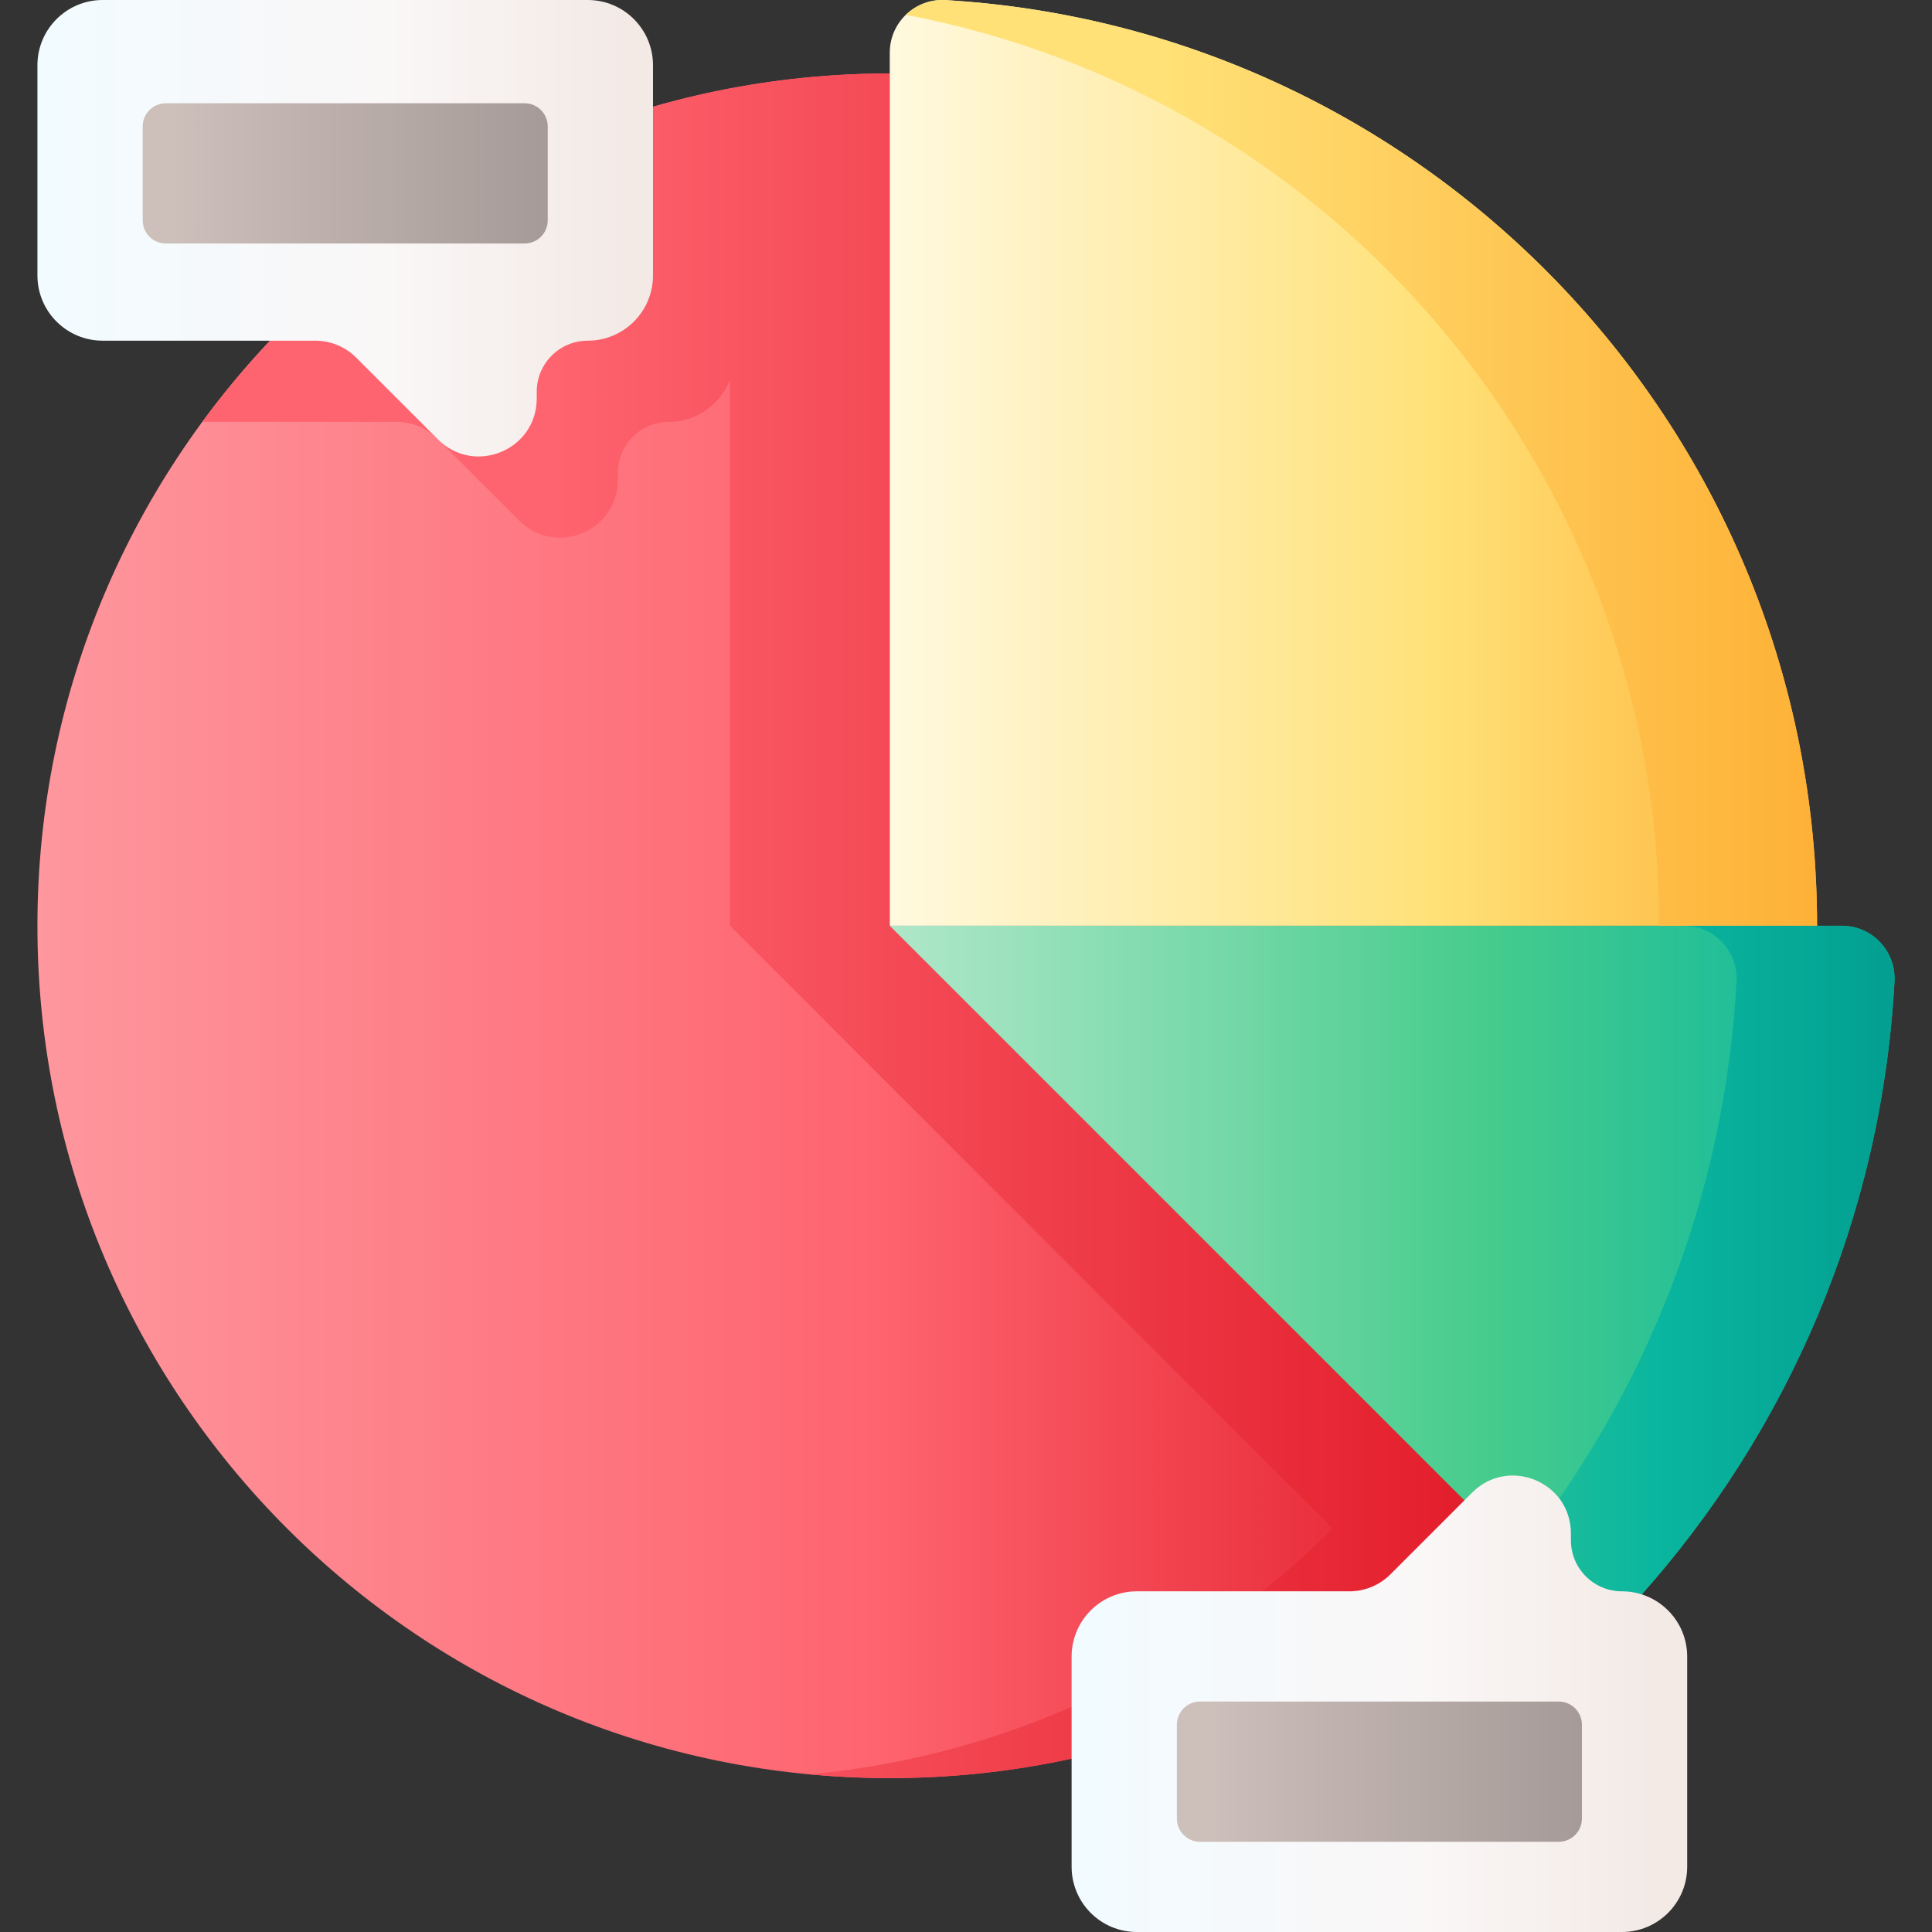 <svg id="Capa_1" enable-background="new 0 0 510 510" height="512" viewBox="0 0 510 510" width="512" xmlns="http://www.w3.org/2000/svg" xmlns:xlink="http://www.w3.org/1999/xlink"><rect x="0" y="0" width="510" height="510" fill="#333333" stroke="none"/><linearGradient id="SVGID_1_" gradientUnits="userSpaceOnUse" x1=".843" x2="389.558" y1="244.379" y2="244.379"><stop offset="0" stop-color="#fe99a0"/><stop offset=".593" stop-color="#fe646f"/><stop offset="1" stop-color="#e41f2d"/></linearGradient><linearGradient id="SVGID_2_" gradientUnits="userSpaceOnUse" x1="144.928" x2="482.407" y1="244.379" y2="244.379"><stop offset="0" stop-color="#fe646f"/><stop offset=".704" stop-color="#e41f2d"/><stop offset="1" stop-color="#c41926"/></linearGradient><linearGradient id="SVGID_3_" gradientUnits="userSpaceOnUse" x1="234.877" x2="479.665" y1="122.189" y2="122.189"><stop offset="0" stop-color="#fff9df"/><stop offset=".593" stop-color="#ffe177"/><stop offset="1" stop-color="#feb137"/></linearGradient><linearGradient id="SVGID_4_" gradientUnits="userSpaceOnUse" x1="234.877" x2="500.12" y1="335.278" y2="335.278"><stop offset="0" stop-color="#b0e7c9"/><stop offset=".593" stop-color="#46cc8d"/><stop offset="1" stop-color="#0ab69f"/></linearGradient><linearGradient id="lg1"><stop offset="0" stop-color="#f2fbff"/><stop offset=".593" stop-color="#faf7f7"/><stop offset="1" stop-color="#f3eae6"/></linearGradient><linearGradient id="SVGID_5_" gradientUnits="userSpaceOnUse" x1="14.047" x2="163.036" xlink:href="#lg1" y1="60.25" y2="60.25"/><linearGradient id="lg2"><stop offset="0" stop-color="#cdbfba"/><stop offset="1" stop-color="#766e6e"/></linearGradient><linearGradient id="SVGID_6_" gradientUnits="userSpaceOnUse" x1="44.975" x2="265.29" xlink:href="#lg2" y1="45.769" y2="45.769"/><linearGradient id="SVGID_7_" gradientUnits="userSpaceOnUse" x1="307.418" x2="477.727" y1="122.189" y2="122.189"><stop offset="0" stop-color="#ffe177"/><stop offset="1" stop-color="#feb137"/></linearGradient><linearGradient id="SVGID_8_" gradientUnits="userSpaceOnUse" x1="341.791" x2="516.067" y1="335.278" y2="335.278"><stop offset="0" stop-color="#46cc8d"/><stop offset=".548" stop-color="#0ab69f"/><stop offset="1" stop-color="#01998d"/></linearGradient><linearGradient id="SVGID_9_" gradientTransform="matrix(1 0 0 -1 0 1788)" gradientUnits="userSpaceOnUse" x1="287.044" x2="436.033" xlink:href="#lg1" y1="1338.25" y2="1338.25"/><linearGradient id="SVGID_10_" gradientUnits="userSpaceOnUse" x1="317.972" x2="538.287" xlink:href="#lg2" y1="467.676" y2="467.676"/><g><path d="m393.972 403.474c-40.72 40.72-96.96 65.902-159.095 65.902-124.26 0-224.997-100.737-224.997-224.997s100.737-224.997 224.997-224.997v224.997z" fill="url(#SVGID_1_)"/><path d="m229.391 19.451c-.874.021-1.743.06-2.614.091-.911.032-1.823.061-2.731.104-1.19.057-2.375.131-3.56.207-.546.034-1.092.065-1.637.104-1.423.101-2.841.217-4.257.345-.26.023-.52.045-.78.069-6.761.635-13.436 1.566-20.012 2.779v-.015c-57.394 10.589-107.148 42.959-140.384 88.22h51.238c4.05 0 7.933 1.609 10.797 4.472l21.594 21.594c9.619 9.619 26.066 2.806 26.066-10.797v-1.8c0-7.439 6.03-13.469 13.469-13.469 7.383 0 13.662-4.654 16.111-11.182v144.205l159.095 159.095c-36.057 36.057-84.288 59.915-138 64.91 6.946.646 13.978.992 21.092.992 62.135 0 118.375-25.182 159.095-65.902l-159.096-159.094v-224.997c-1.834 0-3.662.026-5.486.069z" fill="url(#SVGID_2_)"/><path d="m234.877 13.89v230.489h244.788c0-130.256-101.738-236.751-230.086-244.354-7.974-.473-14.702 5.877-14.702 13.865z" fill="url(#SVGID_3_)"/><path d="m234.877 244.379 177.733 177.732c5.635 5.635 14.849 5.38 20.167-.555 39.06-43.599 63.923-100.18 67.322-162.475.435-7.977-5.875-14.702-13.863-14.702z" fill="url(#SVGID_4_)"/><g><path d="m27.102 0h128.052c9.511 0 17.222 7.711 17.222 17.222v55.487c0 9.511-7.711 17.222-17.222 17.222-7.439 0-13.469 6.03-13.469 13.469v1.8c0 13.603-16.447 20.416-26.066 10.797l-21.592-21.593c-2.863-2.863-6.747-4.472-10.797-4.472h-56.128c-9.511 0-17.222-7.711-17.222-17.222v-55.488c0-9.511 7.711-17.222 17.222-17.222z" fill="url(#SVGID_5_)"/><path d="m138.477 27.26h-94.697c-3.374 0-6.109 2.735-6.109 6.109v24.798c0 3.374 2.735 6.109 6.109 6.109h94.698c3.374 0 6.109-2.735 6.109-6.109v-24.797c0-3.374-2.736-6.11-6.11-6.11z" fill="url(#SVGID_6_)"/></g><path d="m249.58.025c-4.049-.24-7.771 1.284-10.46 3.883 113.236 21.498 198.858 120.979 198.858 240.471h41.687c0-130.257-101.738-236.751-230.085-244.354z" fill="url(#SVGID_7_)"/><path d="m486.235 244.379h-41.687c7.988 0 14.298 6.726 13.863 14.702-3.111 57.019-24.213 109.244-57.717 151.116l11.915 11.915c5.635 5.635 14.849 5.38 20.167-.555 39.06-43.599 63.923-100.18 67.321-162.475.437-7.978-5.873-14.703-13.862-14.703z" fill="url(#SVGID_8_)"/><g><path d="m300.1 510h128.052c9.511 0 17.222-7.711 17.222-17.222v-55.487c0-9.512-7.711-17.222-17.222-17.222-7.439 0-13.469-6.03-13.469-13.469v-1.8c0-13.603-16.447-20.416-26.066-10.797l-21.594 21.594c-2.863 2.863-6.747 4.472-10.797 4.472h-56.126c-9.511 0-17.222 7.711-17.222 17.222v55.487c0 9.511 7.71 17.222 17.222 17.222z" fill="url(#SVGID_9_)"/><path d="m411.475 449.168h-94.698c-3.374 0-6.109 2.735-6.109 6.109v24.798c0 3.374 2.735 6.109 6.109 6.109h94.698c3.374 0 6.109-2.735 6.109-6.109v-24.798c0-3.374-2.735-6.109-6.109-6.109z" fill="url(#SVGID_10_)"/></g></g></svg>
